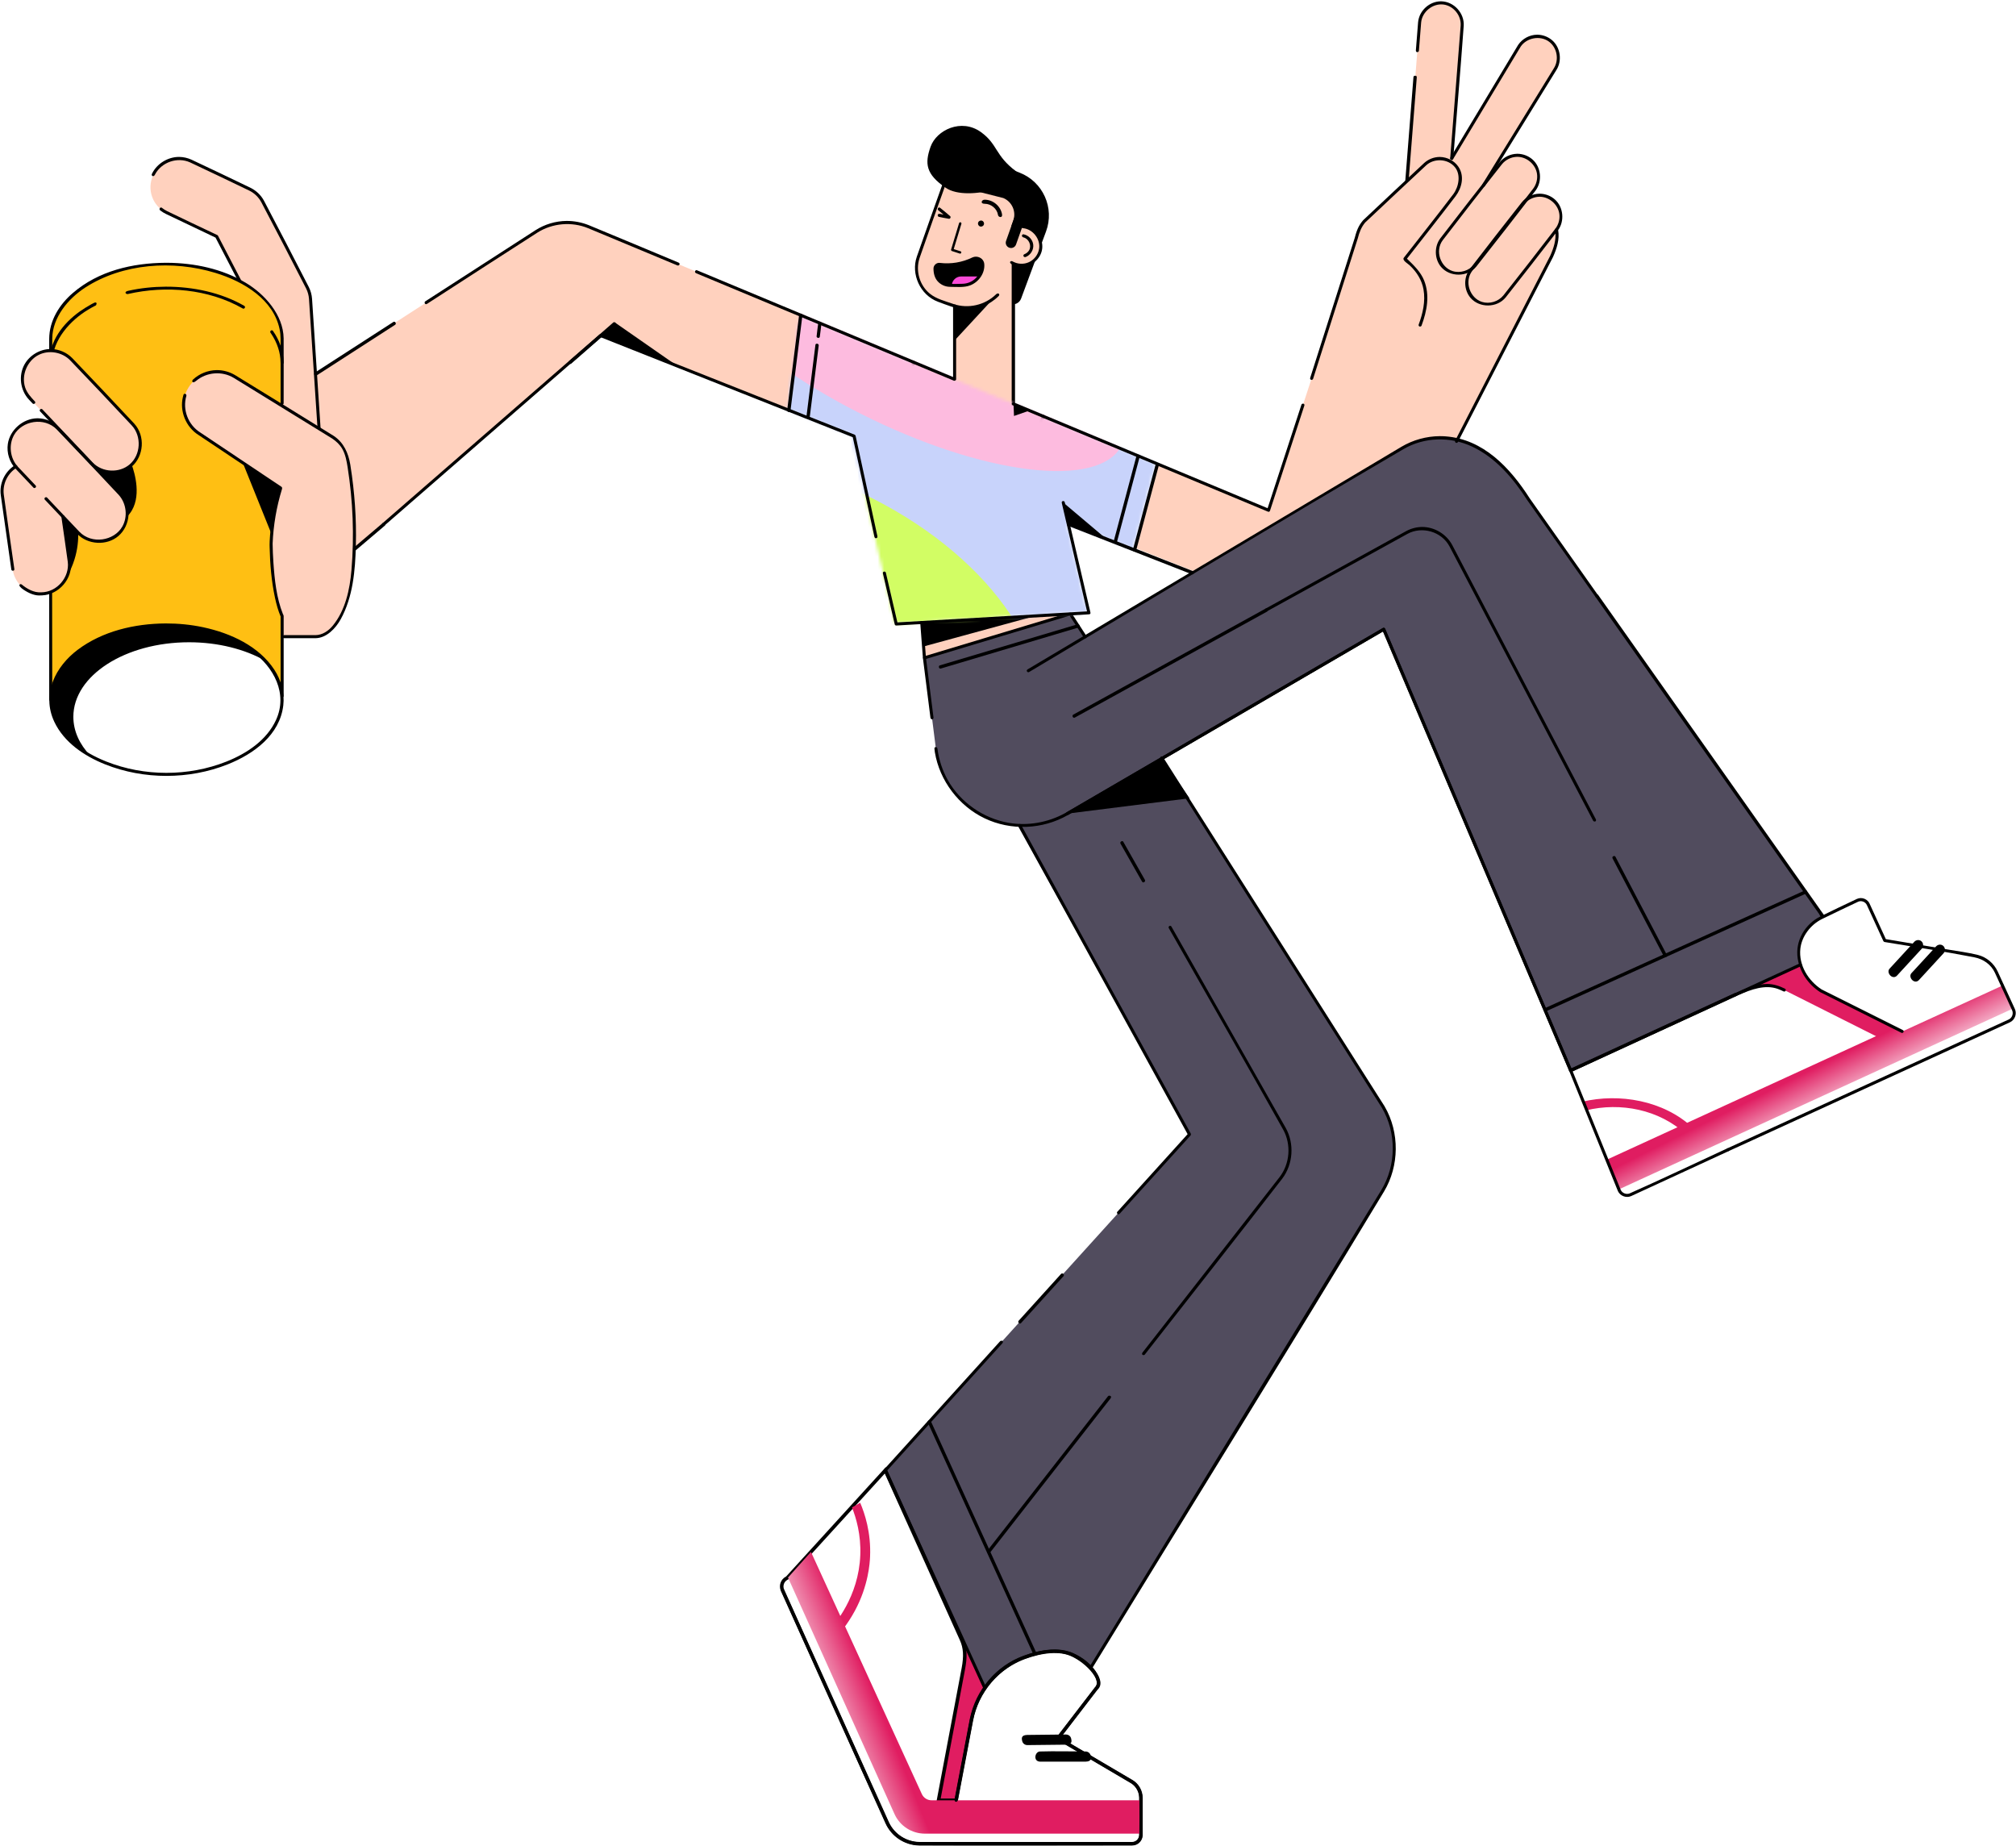 <svg width="603" height="552" viewBox="0 0 603 552" fill="none" xmlns="http://www.w3.org/2000/svg">
<path fill-rule="evenodd" clip-rule="evenodd" d="M95.871 179.953L94.333 190.418L71.94 190.418L71.94 175.987L95.871 179.953Z" fill="#FFD1BE"/>
<path fill-rule="evenodd" clip-rule="evenodd" d="M405.962 71.408L379.429 152.608L176.085 67.829C170.952 65.689 165.096 66.212 160.424 69.227L89.404 115.066L100.364 169.006L179.637 100.361L405.681 190.172C422.792 155.553 439.708 125.225 458.136 88.197C462.933 78.558 467.705 72.091 465.123 67.982C457.253 55.458 443.317 54.273 433.454 54.273L405.962 71.408Z" fill="#FFD1BE"/>
<path fill-rule="evenodd" clip-rule="evenodd" d="M320.563 184.265L313.741 148.224L272.315 141.658L276.506 196.745L320.563 184.265Z" fill="#FFD1BE"/>
<path fill-rule="evenodd" clip-rule="evenodd" d="M307.558 200.61L419.411 134.015C433.214 126.125 446.969 135.204 452.259 142.346L545.141 274.014L551.251 282.675L538.501 288.547L469.8 320.186L413.878 188.208L319.245 243.338C302.95 252.802 282.281 242.57 279.924 223.875L276.503 196.744L307.558 200.61Z" fill="#514C5E"/>
<path fill-rule="evenodd" clip-rule="evenodd" d="M264.802 439.745L355.776 339.271L276.504 196.744L320.131 183.6L413.698 331.035C418.304 338.831 418.227 348.533 413.5 356.255L306.526 530.998L264.802 439.745Z" fill="#514C5E"/>
<path fill-rule="evenodd" clip-rule="evenodd" d="M276.05 495.587C275.941 495.208 286.502 487.921 286.502 487.921L294.441 505.06L293.444 538.436H278.624L276.05 495.587Z" fill="#E01D61"/>
<path fill-rule="evenodd" clip-rule="evenodd" d="M338.156 532.646L316.461 519.871L327.924 504.952C330.466 502.721 325.548 497.148 320.718 494.894C316.899 493.112 311.411 493.821 306.233 495.742C298.059 498.775 292.159 505.992 290.531 514.557L285.992 538.436H280.723L288.081 499.415C288.785 495.824 288.847 493.12 287.588 490.331L264.803 439.745L235.465 471.932C234.054 472.568 233.426 474.228 234.062 475.639L265.354 545.127C267.083 548.962 270.898 551.427 275.105 551.427H277.752H280.928H293.935H338.642C340.084 551.427 341.254 550.258 341.254 548.815V547.582V540.61V539.367V537.718C341.254 535.581 340.057 533.622 338.156 532.646Z" fill="white"/>
<path fill-rule="evenodd" clip-rule="evenodd" d="M288.073 490.113L264.956 438.789L235.14 471.5L235.042 471.548C233.576 472.333 232.912 474.087 233.492 475.646L233.578 475.857L264.87 545.346C266.632 549.252 270.456 551.805 274.717 551.951L275.105 551.958H338.642C340.306 551.958 341.667 550.666 341.778 549.03L341.785 548.815V537.718C341.785 535.483 340.589 533.427 338.666 532.319L338.422 532.185L317.249 519.716L328.275 505.352C329.69 504.109 329.332 502.075 327.693 499.854L327.506 499.606C325.917 497.558 323.403 495.56 320.943 494.413C317.228 492.679 311.827 493.1 306.048 495.244C297.919 498.261 291.915 505.368 290.109 513.96L290.009 514.457L285.553 537.904H281.365L288.603 499.517C289.359 495.657 289.303 493.057 288.226 490.466L288.073 490.113ZM337.911 533.118C339.549 533.959 340.61 535.604 340.712 537.428L340.72 537.717V548.814C340.72 549.899 339.89 550.79 338.829 550.886L338.64 550.894H275.103C271.231 550.894 267.707 548.696 265.996 545.246L265.837 544.908L234.545 475.42C234.057 474.336 234.488 473.072 235.506 472.503L235.682 472.415L235.856 472.289L264.649 440.7L287.102 490.549C288.172 492.919 288.3 495.261 287.65 498.822L280.08 538.966H286.43L291.051 514.655C292.658 506.202 298.482 499.183 306.416 496.239C311.953 494.185 317.085 493.785 320.492 495.375C322.799 496.451 325.18 498.342 326.664 500.256C328.095 502.102 328.452 503.616 327.621 504.51L327.501 504.628L315.672 520.023L337.885 533.103L338.156 532.643L337.911 533.118Z" fill="black"/>
<path fill-rule="evenodd" clip-rule="evenodd" d="M243.322 467.89C243.055 468.01 242.882 468.14 243 468.532L275.558 540.831C275.814 541.243 276.648 541.028 276.466 540.422L243.908 468.123C243.793 467.938 243.62 467.829 243.322 467.89Z" fill="black"/>
<path fill-rule="evenodd" clip-rule="evenodd" d="M254.838 450.853C256.082 453.99 257.561 458.979 257.319 465.141C256.831 477.509 249.755 485.814 247.404 488.355L249.539 490.367C250.874 488.925 253.406 486 255.674 481.81C259.792 474.208 260.164 467.332 260.241 465.663C260.578 458.303 258.611 452.55 257.283 449.445C256.468 449.914 255.653 450.384 254.838 450.853Z" fill="#E01D61"/>
<path fill-rule="evenodd" clip-rule="evenodd" d="M275.728 536.572L242.563 464.144L235.698 471.826L267.548 542.545C269.158 546.115 272.711 548.41 276.627 548.41H281.127H291.698H341.254V538.435H278.625C277.378 538.435 276.246 537.707 275.728 536.572Z" fill="url(#paint0_linear_8345_86125)"/>
<path fill-rule="evenodd" clip-rule="evenodd" d="M311 523.839C309.499 523.973 308.984 526.815 311.09 526.877H324.734C326.697 526.819 326.379 525.609 326.201 524.956C326.026 524.317 325.416 523.856 324.734 523.836C320.156 523.836 315.576 523.703 311 523.839Z" fill="black"/>
<path fill-rule="evenodd" clip-rule="evenodd" d="M307.225 518.889C305.439 518.958 305.529 519.88 305.772 520.799C305.945 521.449 306.568 521.918 307.259 521.929L318.911 521.801C320.698 521.731 320.607 520.809 320.363 519.89C320.191 519.24 319.568 518.771 318.877 518.76C314.993 518.803 311.11 518.846 307.225 518.889Z" fill="black"/>
<path fill-rule="evenodd" clip-rule="evenodd" d="M233.935 475.198C233.662 475.321 233.559 475.524 233.645 475.824C244.09 499.018 254.415 522.266 264.979 545.406C266.752 549.197 270.697 551.821 275.001 551.88C296.215 551.979 317.429 551.88 338.644 551.88C340.241 551.86 341.645 550.519 341.708 548.892C341.754 545.166 341.709 541.44 341.709 537.714C341.689 535.451 340.372 533.291 338.377 532.245L317.137 519.737L328.275 505.24C329.949 503.347 328.346 500.133 326.14 497.913C323.794 495.552 320.682 493.941 317.523 493.535C313.212 492.984 308.742 494.113 304.834 495.81C297.297 499.083 291.657 506.323 290.082 514.468L285.543 538.348C285.527 538.706 285.622 538.731 285.727 538.806C285.974 538.98 286.325 538.851 286.44 538.518C287.963 530.506 289.461 522.489 291.009 514.481C292.703 506.012 298.871 498.733 307.231 495.867C311.674 494.344 316.627 493.428 320.855 495.461C322.926 496.457 324.939 497.706 326.336 499.518C327.583 501.135 328.808 503.26 327.571 504.66L316.099 519.59C315.955 519.846 315.989 520.069 316.229 520.261L337.933 533.043C338.105 533.133 338.105 533.132 338.267 533.228C339.775 534.159 340.748 535.83 340.796 537.624C340.828 541.372 340.842 545.121 340.796 548.868C340.754 549.972 339.807 550.925 338.697 550.967C317.47 551.244 296.238 551.067 275.009 550.967C271.117 550.914 267.413 548.541 265.768 544.936L234.477 475.449C234.366 475.274 234.201 475.161 233.935 475.198Z" fill="black"/>
<path fill-rule="evenodd" clip-rule="evenodd" d="M413.795 187.759L413.65 187.813L319.018 242.944C318.799 243.129 318.791 243.238 318.791 243.34C318.792 243.628 318.968 243.92 319.477 243.732L413.662 188.863L469.382 320.363C469.382 320.363 469.409 320.596 469.746 320.638C470.032 320.673 470.344 320.536 470.223 320.007L414.3 188.029C414.237 187.932 414.227 187.751 413.795 187.759Z" fill="black"/>
<path fill-rule="evenodd" clip-rule="evenodd" d="M544.749 273.031C544.403 273.047 544.156 273.475 544.345 273.763C544.524 274.022 544.672 274.348 544.909 274.453C545.262 274.61 545.769 274.141 545.518 273.76C545.296 273.436 545.114 273.021 544.749 273.031Z" fill="black"/>
<path fill-rule="evenodd" clip-rule="evenodd" d="M304.915 246.453C304.587 246.572 304.485 246.797 304.602 247.121L355.223 339.207L334.222 362.401C334.222 362.401 333.955 362.569 334.164 362.934C334.295 363.161 334.517 363.32 334.898 363.013L356.117 339.578C356.221 339.421 356.248 339.244 356.179 339.053L305.401 246.682C305.181 246.398 305.077 246.448 304.915 246.453Z" fill="black"/>
<path fill-rule="evenodd" clip-rule="evenodd" d="M317.688 380.861C317.493 380.878 317.458 380.92 317.375 381.001L304.659 395.045C304.353 395.426 304.924 396.179 305.398 395.714L318.114 381.67C318.359 381.365 318.119 380.87 317.688 380.861Z" fill="black"/>
<path fill-rule="evenodd" clip-rule="evenodd" d="M299.371 400.996C299.252 401.047 299.252 401.048 299.152 401.131L264.466 439.439C264.368 439.586 264.337 439.753 264.39 439.935L293.736 504.12L294.146 505.015C294.146 505.015 294.168 505.186 294.432 505.264C294.749 505.357 295.13 505.161 294.975 504.636L294.566 503.74L265.344 439.828L299.828 401.742C300.176 401.226 299.922 400.929 299.371 400.996Z" fill="black"/>
<path fill-rule="evenodd" clip-rule="evenodd" d="M347.233 226.294C347.146 226.377 347.036 226.455 347.028 226.757L347.093 226.923L413.31 331.272C417.708 338.753 417.717 348.458 413.112 356.018L325.89 498.493L325.836 498.838C326.005 499.206 326.208 499.182 326.208 499.182C326.612 499.166 326.668 498.97 326.668 498.97C355.78 451.416 385.199 404.05 414.003 356.309C418.512 348.761 418.71 338.737 414.147 330.896L414.088 330.797L347.863 226.434C347.863 226.434 347.741 226.097 347.233 226.294Z" fill="black"/>
<path fill-rule="evenodd" clip-rule="evenodd" d="M539.947 266.288L539.841 266.32L461.915 301.603C461.503 301.859 461.719 302.692 462.325 302.51L540.252 267.227C540.427 267.119 540.449 267.056 540.476 266.989C540.592 266.695 540.5 266.27 539.947 266.288Z" fill="black"/>
<path fill-rule="evenodd" clip-rule="evenodd" d="M482.696 256.031C482.38 256.118 482.165 256.348 482.32 256.718L497.696 286.083C497.965 286.503 498.804 286.157 498.579 285.621L483.202 256.256C483.107 256.107 483.042 255.989 482.696 256.031Z" fill="black"/>
<path fill-rule="evenodd" clip-rule="evenodd" d="M425.315 157.602C423.655 157.632 422.028 158.065 420.572 158.856L378.547 182.022C378.152 182.32 378.267 183.093 378.987 182.821L421.01 159.656C425.298 157.328 431.164 158.918 433.567 163.435L476.532 245.483C476.819 245.88 477.588 245.761 477.339 245.059L434.374 163.009C432.635 159.74 429.062 157.582 425.315 157.602Z" fill="black"/>
<path fill-rule="evenodd" clip-rule="evenodd" d="M378.633 181.987L378.545 182.023L320.984 213.754C320.568 214.049 320.898 214.859 321.465 214.626L379.026 182.896C379.394 182.633 379.219 181.89 378.633 181.987Z" fill="black"/>
<path fill-rule="evenodd" clip-rule="evenodd" d="M573.929 306.308L545.63 285.486L516.406 298.869L528.663 327.036L573.929 306.308Z" fill="#E01D61"/>
<path fill-rule="evenodd" clip-rule="evenodd" d="M602.262 301.994L598.98 294.829L565.503 310.16C565.503 310.16 564.063 310.917 562.923 310.808L533.682 296.106C529.904 294.214 526.874 293.948 519.125 297.496L469.772 320.097L484.362 356.083C484.939 357.342 486.428 357.896 487.687 357.319L601.025 305.319C602.285 304.742 602.838 303.253 602.262 301.994Z" fill="white"/>
<path fill-rule="evenodd" clip-rule="evenodd" d="M474.468 332.078C484.641 329.606 496.289 331.787 504.32 339.27L506.241 337.208C497.552 329.111 484.332 326.882 473.289 329.503L474.468 332.078Z" fill="#E01D61"/>
<path fill-rule="evenodd" clip-rule="evenodd" d="M602.099 301.64L484.361 355.655L480.542 346.866L598.11 292.93L602.099 301.64Z" fill="url(#paint1_linear_8345_86125)"/>
<path fill-rule="evenodd" clip-rule="evenodd" d="M598.904 294.379C598.45 294.519 598.491 294.777 598.566 295.018C599.667 297.422 600.798 299.813 601.868 302.232C602.276 303.221 601.81 304.442 600.832 304.905L516.668 343.447C516.481 343.565 516.457 343.633 516.431 343.703C516.308 344.034 516.64 344.402 517.048 344.277L601.218 305.732C602.63 305.063 603.332 303.284 602.678 301.806L599.395 294.639C599.293 294.476 599.136 294.37 598.904 294.379Z" fill="black"/>
<path fill-rule="evenodd" clip-rule="evenodd" d="M469.685 319.647C469.286 319.765 469.24 319.901 469.349 320.267L483.943 356.265C484.615 357.683 486.393 358.389 487.874 357.733L517.048 344.276C517.488 344.018 517.218 343.256 516.666 343.447C506.926 347.94 497.254 352.58 487.448 356.924C486.458 357.332 485.238 356.867 484.779 355.898L470.194 319.924C470.095 319.735 469.937 319.625 469.685 319.647Z" fill="black"/>
<path fill-rule="evenodd" clip-rule="evenodd" d="M528.493 294.281C525.189 294.322 522.003 295.679 518.934 297.079C518.934 297.079 518.778 297.166 518.716 297.288C518.544 297.626 518.867 298.082 519.312 297.909C519.548 297.802 519.784 297.695 520.021 297.589C523.792 295.922 527.962 294.389 531.788 295.774C532.367 295.983 532.926 296.239 533.477 296.512C533.477 296.512 533.644 296.578 533.776 296.55C534.147 296.469 534.298 295.93 533.882 295.695C532.197 294.86 530.387 294.277 528.493 294.281Z" fill="black"/>
<path fill-rule="evenodd" clip-rule="evenodd" d="M545.284 273.947L555.584 269.231C556.793 268.677 558.222 269.208 558.776 270.417L563.754 281.287C563.754 281.287 588.08 285.301 591.252 285.994C593.84 286.558 596.002 288.32 597.104 290.728L598.955 294.77L568.976 308.499L544.836 296.249C535.696 291.611 535.854 278.562 544.968 274.097C545.072 274.046 545.178 273.996 545.284 273.947Z" fill="white"/>
<path fill-rule="evenodd" clip-rule="evenodd" d="M573.645 281.159C573.249 281.189 572.885 281.359 572.606 281.648L565.161 289.739C564.117 290.927 566.06 293.189 567.399 291.798L574.844 283.707C575.651 282.788 575.149 281.113 573.645 281.159Z" fill="black"/>
<path fill-rule="evenodd" clip-rule="evenodd" d="M580.166 282.526C579.771 282.556 579.406 282.726 579.128 283.015L571.705 291.082C570.661 292.27 572.604 294.532 573.943 293.141L581.365 285.074C582.18 284.148 581.638 282.482 580.166 282.526Z" fill="black"/>
<path fill-rule="evenodd" clip-rule="evenodd" d="M556.55 268.595C556.165 268.607 555.786 268.692 555.432 268.845C551.786 270.536 548.178 272.305 544.561 274.056C539.943 276.336 536.841 281.337 537.725 286.787C538.376 290.8 540.878 294.407 544.332 296.667L544.465 296.75L568.77 308.908C569.243 309.081 569.671 308.411 569.179 308.091L544.896 295.945C540.853 293.334 537.974 288.687 538.496 283.764C538.878 280.158 541.449 276.609 544.961 274.875C548.569 273.129 552.169 271.364 555.805 269.678C556.75 269.268 557.932 269.708 558.378 270.649L563.337 281.478C563.413 281.608 563.527 281.698 563.677 281.738C572.662 283.223 581.635 284.575 590.582 286.323C593.22 286.838 595.539 288.457 596.688 290.92L598.539 294.961C598.798 295.392 599.551 295.139 599.368 294.581L597.516 290.537C596.39 288.123 594.202 286.256 591.602 285.607C588.608 284.86 585.487 284.477 582.404 283.951C576.561 282.952 570.718 281.979 564.877 281.012L564.066 280.877L559.205 270.263C559.007 269.845 558.921 269.752 558.728 269.538C558.183 268.935 557.379 268.59 556.55 268.595Z" fill="black"/>
<path fill-rule="evenodd" clip-rule="evenodd" d="M518.986 296.977L518.901 297.006L469.578 319.697C469.143 319.956 469.405 320.8 469.994 320.602L519.318 297.911C519.711 297.676 519.583 296.911 518.986 296.977Z" fill="black"/>
<path fill-rule="evenodd" clip-rule="evenodd" d="M277.834 424.815C277.567 424.936 277.394 425.067 277.513 425.458L309.136 494.902C309.394 495.314 310.227 495.095 310.042 494.49L278.42 425.045C278.304 424.86 278.132 424.753 277.834 424.815Z" fill="black"/>
<path fill-rule="evenodd" clip-rule="evenodd" d="M331.733 417.418C331.61 417.44 331.505 417.494 331.419 417.582L295.297 463.812C295.03 464.242 295.649 464.872 296.082 464.426L332.204 418.196C332.481 417.751 332.285 417.428 331.733 417.418Z" fill="black"/>
<path fill-rule="evenodd" clip-rule="evenodd" d="M349.893 276.902C349.567 277.025 349.467 277.252 349.589 277.574C360.999 297.673 372.508 317.716 383.82 337.871C386.249 342.294 385.851 348.016 382.706 352.082L341.707 404.552C341.358 405.182 341.92 405.35 342.193 405.272C342.317 405.236 342.335 405.2 342.426 405.114C356.12 387.589 369.899 370.131 383.506 352.538C386.765 348.244 387.243 342.104 384.554 337.314L350.382 277.124C350.315 277.041 350.297 276.884 349.893 276.902Z" fill="black"/>
<path fill-rule="evenodd" clip-rule="evenodd" d="M335.528 251.585C335.19 251.653 334.992 252.002 335.137 252.291L341.596 263.668C341.819 264.017 342.036 263.92 342.21 263.841C342.462 263.726 342.583 263.419 342.462 263.176L336.003 251.8C335.861 251.578 335.858 251.55 335.528 251.585Z" fill="black"/>
<path fill-rule="evenodd" clip-rule="evenodd" d="M355.78 238.746L319.249 243.339L347.481 226.679L355.78 238.746Z" fill="black"/>
<path fill-rule="evenodd" clip-rule="evenodd" d="M430.63 130.446C426.628 130.474 422.644 131.574 419.182 133.622L307.328 200.218C307.028 200.488 307.11 200.675 307.11 200.675L307.288 200.975L307.627 201.061L307.795 201.001C345.138 178.768 382.319 156.26 419.825 134.303C425.977 130.744 433.698 130.437 440.387 133.6C447.428 136.931 452.667 143.121 456.79 149.554L477.259 178.571C477.552 178.85 477.732 178.753 477.732 178.753L478.017 178.552L478.077 178.207L478.005 178.045L457.547 149.045C451.6 139.766 443.615 131.374 432.427 130.511C431.829 130.465 431.229 130.445 430.63 130.446Z" fill="black"/>
<path fill-rule="evenodd" clip-rule="evenodd" d="M477.592 177.826C477.065 178.019 477.125 178.31 477.254 178.571L544.767 274.276C545.017 274.534 545.108 274.478 545.244 274.448C545.563 274.377 545.738 274.018 545.581 273.702L478.068 177.997C478.002 177.928 477.988 177.793 477.592 177.826Z" fill="black"/>
<path fill-rule="evenodd" clip-rule="evenodd" d="M413.65 187.814L319.019 242.944C318.831 243.052 318.831 243.052 318.642 243.158C313.508 246.004 307.442 247.084 301.697 246.089C294.175 244.787 287.299 240.017 283.53 233.376C281.866 230.442 280.818 227.187 280.379 223.816L280.205 223.514L279.868 223.422C279.868 223.422 279.666 223.393 279.486 223.756C279.486 223.756 279.545 224.495 279.635 225.035C281.042 233.465 286.768 241.054 294.517 244.749C302.323 248.472 311.805 248.147 319.476 243.733L413.662 188.863L469.383 320.364L469.638 320.611L469.994 320.6L538.695 288.962C539.022 288.724 538.959 288.53 538.959 288.53L538.813 288.212C538.469 288.001 538.313 288.133 538.313 288.133L470.04 319.575L414.3 188.03L414.024 187.775C414.024 187.775 413.853 187.748 413.65 187.814Z" fill="black"/>
<path fill-rule="evenodd" clip-rule="evenodd" d="M273.249 108.335L312.084 124.509L325.71 183.275L268.068 186.62L255.372 131.958L256.852 108.974C258.575 107.953 260.523 107.338 262.549 107.221L273.249 108.335Z" fill="white"/>
<path fill-rule="evenodd" clip-rule="evenodd" d="M235.982 122.825L268.986 135.984L273.247 108.335L239.555 94.288L235.982 122.825Z" fill="white"/>
<path fill-rule="evenodd" clip-rule="evenodd" d="M339.295 164.535L309.216 152.762L312.082 124.509L346.176 138.741L339.295 164.535Z" fill="white"/>
<path fill-rule="evenodd" clip-rule="evenodd" d="M273.245 108.337L284.477 113.015L300.928 119.993L312.081 124.511C312.03 124.697 311.972 124.88 311.899 125.059C309.841 130.14 299.388 130.91 288.719 126.377C270.286 118.543 273.153 108.505 273.245 108.337Z" fill="#FFD1BE"/>
<path fill-rule="evenodd" clip-rule="evenodd" d="M273.201 107.882C272.973 107.923 272.972 107.961 272.919 108.015C272.581 108.355 272.624 108.968 272.589 109.531C272.563 109.959 272.568 110.388 272.602 110.815C272.955 115.401 276.277 119.381 280.302 122.283C284.96 125.641 290.361 127.98 295.985 129.148C299.978 129.978 304.21 130.321 308.066 128.902C309.991 128.193 311.835 126.883 312.476 124.78C312.476 124.78 312.598 124.463 312.454 124.253C312.198 123.88 311.751 124.113 311.52 124.768C311.43 125.007 311.321 125.238 311.192 125.458C309.726 127.955 306.503 128.627 303.89 128.839C297.03 129.397 290.117 126.996 284.127 123.631C279.558 121.065 275.234 117.512 273.869 112.713C273.479 111.343 273.222 109.83 273.665 108.506C273.665 108.506 273.765 107.88 273.201 107.882Z" fill="black"/>
<path fill-rule="evenodd" clip-rule="evenodd" d="M320.083 183.146L320.001 183.163L276.373 196.307C275.901 196.501 276.063 197.293 276.636 197.18L319.935 184.136L324.199 190.722C324.199 190.722 324.418 190.967 324.665 190.922C324.961 190.868 325.119 190.523 324.965 190.225L320.515 183.352C320.411 183.221 320.268 183.143 320.083 183.146Z" fill="black"/>
<path fill-rule="evenodd" clip-rule="evenodd" d="M276.222 193.356L309.733 184.206L275.703 186.18L276.222 193.356Z" fill="black"/>
<path fill-rule="evenodd" clip-rule="evenodd" d="M282.133 82.915L301.954 90.844C303.333 91.397 304.898 90.703 305.415 89.31L312.874 69.234C315.489 62.197 311.97 54.364 304.973 51.644L294.629 47.624L282.133 82.915Z" fill="black"/>
<path fill-rule="evenodd" clip-rule="evenodd" d="M303.145 75.335L285.528 75.414L285.528 123.156L303.146 123.077L303.145 75.335Z" fill="#FFD1BE"/>
<path fill-rule="evenodd" clip-rule="evenodd" d="M285.529 101.826L296.44 90.036L285.529 91.562V101.826Z" fill="black"/>
<path fill-rule="evenodd" clip-rule="evenodd" d="M280.839 89.865L284.953 91.322C291.623 93.684 298.946 90.192 301.307 83.521L308.292 63.794C309.509 60.359 307.71 56.588 304.274 55.372L290.957 50.656C287.522 49.44 283.751 51.239 282.534 54.674L274.66 76.913C272.79 82.196 275.556 87.995 280.839 89.865Z" fill="#FFD1BE"/>
<path fill-rule="evenodd" clip-rule="evenodd" d="M288.68 49.82C285.844 49.868 283.152 51.726 282.135 54.436C279.454 61.862 276.864 69.32 274.229 76.762C272.425 81.96 275.191 88.233 280.557 90.249C283.239 91.217 285.834 92.372 288.616 92.502C292.317 92.675 296.05 91.196 298.669 88.573C298.669 88.573 298.873 88.39 298.88 88.188C298.895 87.773 298.418 87.542 297.866 88.085C294.588 91.254 289.61 92.418 285.215 90.93C282.703 90.054 280.11 89.435 278.138 87.844C275.079 85.376 273.777 81.006 275.048 77.183C277.65 69.69 280.297 62.212 282.99 54.751C284.105 51.785 287.584 50.013 290.729 51.06C295.228 52.621 299.718 54.211 304.197 55.828C307.183 56.95 308.959 60.481 307.86 63.644C307.86 63.644 307.816 64.079 308.103 64.209C308.913 64.577 309.311 62.334 309.054 60.576C308.69 58.085 306.915 55.875 304.512 54.972C300.026 53.352 295.529 51.76 291.023 50.196C290.268 49.945 289.476 49.816 288.68 49.82Z" fill="black"/>
<path fill-rule="evenodd" clip-rule="evenodd" d="M278.338 43.898C276.565 48.905 276.896 52.104 282.886 56.173C289.702 60.804 308.149 54.403 303.894 51.224C297.579 46.507 298.485 43.182 293.43 39.526C287.564 35.281 280.111 38.891 278.338 43.898Z" fill="black"/>
<path fill-rule="evenodd" clip-rule="evenodd" d="M310.999 71.647C309.942 68.63 306.638 67.04 303.62 68.098C301.737 68.759 300.41 70.294 299.936 72.089C299.65 73.169 299.674 74.343 300.071 75.477C301.129 78.495 304.433 80.084 307.45 79.026C310.468 77.968 312.057 74.665 310.999 71.647Z" fill="#FFD1BE"/>
<path fill-rule="evenodd" clip-rule="evenodd" d="M305.73 67.327C305.215 67.429 305.129 68.174 306.029 68.252C308.948 68.537 311.29 71.537 310.796 74.457C310.51 76.149 309.35 77.668 307.798 78.394C306.22 79.133 304.294 79.029 302.788 78.134C302.788 78.134 302.411 78.004 302.216 78.221C301.681 78.816 303.519 79.68 305.093 79.792C308.046 80.002 310.999 77.823 311.638 74.904C312.407 71.4 309.665 67.516 305.82 67.323C305.775 67.323 305.775 67.323 305.73 67.327Z" fill="black"/>
<path fill-rule="evenodd" clip-rule="evenodd" d="M306.037 70.079C305.562 70.142 305.489 70.854 306.168 71.017C307.733 71.42 308.636 73.42 307.81 74.862C307.495 75.413 306.965 75.808 306.372 76.045C306.372 76.045 306.237 76.116 306.175 76.21C305.952 76.547 306.285 77.057 306.834 76.845C308.265 76.271 309.219 74.711 309.049 73.174C308.884 71.677 307.678 70.37 306.167 70.084C306.167 70.084 306.121 70.073 306.037 70.079Z" fill="black"/>
<path fill-rule="evenodd" clip-rule="evenodd" d="M284.15 85.33H287.827C291.214 85.33 293.959 82.585 293.959 79.199C293.959 78.881 293.889 78.581 293.763 78.314C293.284 77.291 292.019 76.922 291.01 77.43C290.009 77.935 288.748 78.448 287.249 78.799C284.819 79.368 282.663 79.302 281.059 79.085C280.326 78.986 279.673 79.55 279.673 80.289V80.854C279.673 83.326 281.677 85.33 284.15 85.33Z" fill="black"/>
<path d="M287.468 82.687H292.86C291.753 84.284 289.909 85.33 287.819 85.33H284.691C284.765 83.858 285.978 82.687 287.468 82.687Z" fill="#FA4BD8"/>
<path fill-rule="evenodd" clip-rule="evenodd" d="M280.795 78.619C279.958 78.677 279.251 79.397 279.216 80.241C279.198 81.662 279.533 83.058 280.418 84.081C281.328 85.13 282.685 85.758 284.084 85.784C286.185 85.798 288.341 86.051 290.166 85.357C292.703 84.393 294.635 81.766 294.404 78.983C294.385 78.751 294.335 78.523 294.253 78.306C293.78 77.041 292.162 76.397 290.86 76.993C287.836 78.471 284.464 79.037 281.072 78.626C280.924 78.612 280.919 78.613 280.795 78.619ZM291.988 77.659C293.915 77.715 293.753 81.295 291.837 83.211C290.802 84.246 289.363 84.845 287.897 84.873C285.561 84.888 283.072 85.241 281.515 83.893C280.506 83.019 280.068 81.664 280.127 80.245C280.178 79.501 281.292 79.595 282.153 79.655C285.288 79.873 288.444 79.103 291.286 77.802C291.508 77.706 291.744 77.658 291.988 77.659Z" fill="black"/>
<path fill-rule="evenodd" clip-rule="evenodd" d="M301.883 74.085C302.707 74.377 303.613 73.945 303.905 73.121L307.521 62.907C307.813 62.082 307.381 61.177 306.557 60.885C305.732 60.593 304.827 61.025 304.535 61.849L300.918 72.063C300.626 72.888 301.058 73.793 301.883 74.085Z" fill="black"/>
<path fill-rule="evenodd" clip-rule="evenodd" d="M292.57 66.57C292.408 67.044 292.661 67.559 293.135 67.721C293.609 67.883 294.124 67.63 294.286 67.156C294.448 66.682 294.194 66.167 293.72 66.005C293.246 65.844 292.731 66.097 292.57 66.57Z" fill="black"/>
<path fill-rule="evenodd" clip-rule="evenodd" d="M308.822 67.369L308.053 68.348L306.189 67.807L302.493 67.624L303.074 65.986C304.026 63.3 302.721 60.338 300.097 59.228L291.307 57.007L298.942 52.103L306.819 54.926C306.819 54.926 309.915 59.298 309.96 59.616C310.006 59.935 309.96 64.867 309.96 64.867L308.822 67.369Z" fill="black"/>
<path fill-rule="evenodd" clip-rule="evenodd" d="M280.884 62.062C280.518 62.096 280.33 62.612 280.624 62.868L282.229 64.197C281.583 64.073 280.876 63.779 280.58 64.099C280.365 64.332 280.484 64.765 280.806 64.852C281.808 65.071 282.815 65.265 283.826 65.433C284.219 65.477 284.498 64.935 284.197 64.644C283.216 63.788 282.211 62.956 281.188 62.151C281.097 62.087 281.051 62.054 280.884 62.062Z" fill="black"/>
<path fill-rule="evenodd" clip-rule="evenodd" d="M294.454 59.73C293.593 59.756 293.091 60.966 294.544 60.946C296.443 60.952 298.232 62.395 298.52 64.325C298.62 64.995 299.886 65.29 299.723 64.146C299.342 61.679 297.031 59.695 294.454 59.73Z" fill="black"/>
<path fill-rule="evenodd" clip-rule="evenodd" d="M303.005 78.529C302.644 78.63 302.626 78.771 302.604 78.977V124.039C302.658 124.542 303.534 124.657 303.601 124.039V78.977C303.556 78.563 303.449 78.49 303.005 78.529Z" fill="black"/>
<path fill-rule="evenodd" clip-rule="evenodd" d="M445.045 91.023C446.946 91.023 448.827 90.178 450.086 88.563L465.566 68.697C467.735 65.915 467.236 61.903 464.455 59.734C461.674 57.568 457.66 58.064 455.492 60.846L440.012 80.711C437.843 83.494 438.341 87.506 441.123 89.674C442.289 90.583 443.672 91.023 445.045 91.023Z" fill="#FFD1BE"/>
<path fill-rule="evenodd" clip-rule="evenodd" d="M436.26 81.803C438.162 81.803 440.043 80.957 441.302 79.342L458.899 56.76C461.066 53.978 460.569 49.965 457.787 47.797C455.004 45.629 450.993 46.127 448.824 48.909L431.227 71.491C429.059 74.273 429.557 78.286 432.339 80.454C433.506 81.363 434.888 81.803 436.26 81.803Z" fill="#FFD1BE"/>
<path fill-rule="evenodd" clip-rule="evenodd" d="M430.04 66.487C432.459 66.911 436.337 66.876 437.786 64.7L465.1 20.762C467.056 17.827 466.263 13.862 463.327 11.907C460.393 9.95 456.428 10.744 454.472 13.679L427.203 58.386C425.247 61.321 424.671 63.554 427.606 65.51C428.365 66.017 429.194 66.338 430.04 66.487Z" fill="#FFD1BE"/>
<path fill-rule="evenodd" clip-rule="evenodd" d="M425.829 64.603C426.03 64.639 426.234 64.665 426.442 64.681C429.958 64.958 433.034 62.333 433.312 58.817L437.345 7.738C437.623 4.222 434.993 1.143 431.481 0.868C427.965 0.591 424.889 3.217 424.612 6.733L420.578 57.811C420.317 61.12 422.626 64.038 425.829 64.603Z" fill="#FFD1BE"/>
<path fill-rule="evenodd" clip-rule="evenodd" d="M460.425 57.931C458.408 57.975 456.47 58.915 455.187 60.497C449.949 67.131 444.753 73.8 439.599 80.501C437.74 82.983 437.811 86.7 439.842 89.077C442.43 92.106 447.718 92.191 450.383 88.924C455.631 82.29 460.823 75.612 465.981 68.908C468.028 66.176 467.664 61.953 465.073 59.656C463.851 58.572 462.244 57.953 460.589 57.93C460.507 57.929 460.507 57.929 460.425 57.931ZM460.582 58.842C463.451 58.881 466.066 61.222 466.416 64.041C466.604 65.558 466.176 67.127 465.255 68.355C460.103 75.053 454.916 81.725 449.673 88.352C448.161 90.204 445.524 91.004 443.27 90.295C439.705 89.173 437.888 84.308 440.326 81.052C445.476 74.357 450.667 67.695 455.901 61.066C457.001 59.709 458.688 58.881 460.44 58.842C460.511 58.841 460.511 58.841 460.582 58.842Z" fill="black"/>
<path fill-rule="evenodd" clip-rule="evenodd" d="M453.752 45.993C451.737 46.038 449.798 46.977 448.516 48.559C442.565 56.094 436.665 63.67 430.811 71.281C428.953 73.762 429.023 77.48 431.055 79.857C433.642 82.886 438.931 82.971 441.595 79.703C447.557 72.17 453.454 64.587 459.31 56.971C461.356 54.239 460.993 50.016 458.402 47.718C457.18 46.635 455.572 46.015 453.917 45.992C453.835 45.992 453.835 45.992 453.752 45.993ZM453.911 46.904C456.731 46.943 459.316 49.2 459.726 51.963C459.956 53.519 459.537 55.147 458.584 56.419C452.734 64.028 446.841 71.605 440.885 79.131C439.375 80.984 436.737 81.784 434.483 81.075C430.918 79.953 429.1 75.087 431.539 71.832C437.388 64.227 443.283 56.658 449.23 49.129C450.33 47.771 452.017 46.943 453.768 46.904C453.84 46.904 453.84 46.904 453.911 46.904Z" fill="black"/>
<path fill-rule="evenodd" clip-rule="evenodd" d="M459.748 10.377C457.506 10.405 455.35 11.563 454.087 13.434L433.821 47.164C433.607 47.615 434.247 48.112 434.603 47.634L454.857 13.924C456.641 11.282 460.694 10.51 463.324 12.462C465.727 14.246 466.43 17.908 464.714 20.517L443.327 55.219C443.105 55.674 443.727 56.192 444.103 55.699L465.484 21.007C467.29 18.259 466.787 14.234 464.274 12.056C463.075 11.017 461.517 10.416 459.913 10.378C459.83 10.377 459.831 10.377 459.748 10.377Z" fill="black"/>
<path fill-rule="evenodd" clip-rule="evenodd" d="M423.184 22.662C422.844 22.74 422.823 22.79 422.774 23.073L420.04 57.769C420.046 58.268 420.93 58.451 421.033 57.847L423.767 23.151C423.763 22.743 423.631 22.629 423.184 22.662Z" fill="black"/>
<path fill-rule="evenodd" clip-rule="evenodd" d="M430.907 0.393C427.555 0.447 424.506 3.148 424.168 6.609L424.16 6.696L423.494 15.117C423.494 15.117 423.496 15.324 423.603 15.449C423.833 15.719 424.33 15.602 424.404 15.189C424.628 12.356 424.834 9.522 425.076 6.692C425.387 3.517 428.551 0.941 431.752 1.355C434.714 1.738 437.119 4.584 436.892 7.703L433.761 47.363C433.771 47.869 434.561 48.046 434.671 47.435C435.716 34.185 436.845 20.942 437.808 7.686C438.029 3.991 434.957 0.478 431.081 0.393C430.994 0.393 430.994 0.393 430.907 0.393Z" fill="black"/>
<path fill-rule="evenodd" clip-rule="evenodd" d="M87.349 143.531C87.538 143.531 87.727 143.525 87.919 143.512C92.611 143.202 96.164 139.147 95.853 134.454L92.882 89.475C92.804 88.3 92.483 87.155 91.941 86.11L78.603 60.433C77.75 58.789 76.383 57.469 74.711 56.672L57.185 48.317C52.941 46.292 47.859 48.093 45.834 52.339C43.811 56.583 45.612 61.666 49.857 63.689L64.806 70.816L76.006 92.377L78.861 135.577C79.158 140.078 82.902 143.531 87.349 143.531Z" fill="#FFD1BE"/>
<path fill-rule="evenodd" clip-rule="evenodd" d="M53.378 46.931C50.13 47.004 46.997 48.932 45.522 51.835C45.431 52.014 45.336 52.203 45.4 52.388C45.53 52.762 46.048 52.822 46.335 52.248C46.382 52.156 46.382 52.156 46.431 52.065C48.375 48.52 53.041 46.836 56.891 48.584C62.806 51.361 68.701 54.179 74.586 57.02C76.099 57.77 77.357 58.986 78.156 60.471C82.671 69.064 87.166 77.668 91.58 86.313C92.058 87.278 92.345 88.332 92.423 89.406L94.983 128.24C95.026 128.457 95.081 128.503 95.137 128.553C95.402 128.786 95.865 128.606 95.893 128.18L93.333 89.343C93.246 88.148 92.928 86.98 92.396 85.904C87.978 77.252 83.48 68.642 78.962 60.043C78.071 58.386 76.668 57.034 74.986 56.2C69.096 53.357 63.194 50.535 57.273 47.756C56.12 47.232 54.867 46.948 53.596 46.929C53.487 46.929 53.487 46.929 53.378 46.931Z" fill="black"/>
<path fill-rule="evenodd" clip-rule="evenodd" d="M48.105 62.067C47.741 62.137 47.577 62.6 47.872 62.877C47.973 62.957 47.972 62.957 48.074 63.035C48.569 63.407 49.098 63.732 49.656 63.999L64.467 71.061L75.597 92.487C75.597 92.487 75.768 92.734 76.005 92.733C76.315 92.73 76.537 92.376 76.407 92.066L65.207 70.505C65.105 70.336 65.127 70.376 64.998 70.304C59.979 67.91 54.933 65.57 49.94 63.124C49.407 62.858 48.906 62.535 48.441 62.164C48.441 62.164 48.4 62.057 48.105 62.067Z" fill="black"/>
<path fill-rule="evenodd" clip-rule="evenodd" d="M412.071 99.665C415.598 99.665 418.458 96.806 418.458 93.279L420.232 77.393L434.983 58.445C437.557 56.033 437.688 51.991 435.275 49.418C432.863 46.844 428.822 46.714 426.249 49.126L407.704 66.509C406.416 67.716 405.916 70.683 405.916 72.448L405.685 93.279C405.685 96.806 408.544 99.665 412.071 99.665Z" fill="#FFD1BE"/>
<path fill-rule="evenodd" clip-rule="evenodd" d="M84.382 192.423V211.212L15.172 209.208V101.342C15.172 89.031 30.666 79.05 49.777 79.05C68.889 79.05 84.382 89.031 84.382 101.342" fill="#FFBF13"/>
<path fill-rule="evenodd" clip-rule="evenodd" d="M81.219 98.787C80.904 98.839 80.731 99.184 80.878 99.467C80.952 99.584 80.892 99.484 81.17 99.893C82.87 102.444 83.913 105.433 83.928 108.494C83.928 108.494 84.028 108.934 84.367 108.948C84.612 108.957 84.831 108.752 84.841 108.49C84.84 108.331 84.84 108.331 84.838 108.173C84.751 104.878 83.552 101.689 81.646 98.977C81.646 98.977 81.587 98.76 81.219 98.787Z" fill="black"/>
<path fill-rule="evenodd" clip-rule="evenodd" d="M49.582 85.743C45.798 85.763 42.025 86.155 38.343 86.977C36.945 87.288 37.682 88.019 38.202 87.944C49.798 85.29 62.335 86.501 72.335 92.109L72.689 92.304C73.141 92.43 73.544 91.805 73.074 91.48C66.081 87.47 57.74 85.728 49.582 85.743Z" fill="black"/>
<mask id="mask0_8345_86125" style="mask-type:alpha" maskUnits="userSpaceOnUse" x="235" y="94" width="111" height="93">
<path fill-rule="evenodd" clip-rule="evenodd" d="M272.851 108.186L311.687 124.36L325.312 183.126L267.67 186.472L254.975 131.81L256.455 108.826C258.177 107.804 260.126 107.19 262.151 107.072L272.851 108.186Z" fill="white"/>
<path fill-rule="evenodd" clip-rule="evenodd" d="M235.584 122.676L268.588 135.836L272.85 108.186L239.158 94.139L235.584 122.676Z" fill="white"/>
<path fill-rule="evenodd" clip-rule="evenodd" d="M338.898 164.386L308.819 152.613L311.684 124.36L345.779 138.592L338.898 164.386Z" fill="white"/>
</mask>
<g mask="url(#mask0_8345_86125)">
<g clip-path="url(#clip0_8345_86125)">
<rect width="141.865" height="111.025" transform="matrix(-1 0 0 1 362.882 86.31)" fill="#C8D3FB"/>
<g filter="url(#filter0_f_8345_86125)">
<ellipse cx="73.928" cy="42.122" rx="73.928" ry="42.122" transform="matrix(-0.893 -0.451 -0.451 0.893 327.017 182.422)" fill="#D2FD64"/>
</g>
<g filter="url(#filter1_f_8345_86125)">
<ellipse cx="73.928" cy="26.684" rx="73.928" ry="26.684" transform="matrix(-0.893 -0.451 -0.451 0.893 347.511 109.412)" fill="#FDBBDF"/>
</g>
<g filter="url(#filter2_f_8345_86125)">
<ellipse cx="73.928" cy="26.684" rx="73.928" ry="26.684" transform="matrix(-0.893 -0.451 -0.451 0.893 411.557 111.972)" fill="#FF7F6A"/>
</g>
</g>
</g>
<path fill-rule="evenodd" clip-rule="evenodd" d="M28.452 90.458C28.146 90.51 26.666 91.346 25.532 92.05C24.954 92.409 24.386 92.785 23.832 93.18C18.877 96.713 14.775 102.013 14.72 108.405C14.72 108.405 14.99 109.263 15.477 108.834C15.667 108.666 15.631 108.347 15.638 108.087C15.844 101.581 20.966 95.869 26.357 92.614C27.124 92.151 27.909 91.723 28.707 91.318C28.707 91.318 29.25 90.421 28.452 90.458Z" fill="black"/>
<path fill-rule="evenodd" clip-rule="evenodd" d="M15.17 209.206C15.17 196.895 30.664 186.915 49.775 186.915C68.887 186.915 84.38 196.895 84.38 209.206C84.38 221.518 68.887 231.498 49.775 231.498C30.664 231.498 15.17 221.518 15.17 209.206Z" fill="white"/>
<path fill-rule="evenodd" clip-rule="evenodd" d="M49.775 186.915C62.296 186.915 73.262 191.199 79.338 197.615C73.249 194.177 65.277 192.089 56.545 192.089C37.433 192.089 21.94 202.07 21.94 214.381C21.94 218.627 23.784 222.595 26.982 225.973C19.745 221.887 15.17 215.893 15.17 209.206C15.17 196.896 30.663 186.915 49.775 186.915Z" fill="black"/>
<path fill-rule="evenodd" clip-rule="evenodd" d="M49.552 186.461C40.173 186.518 30.62 188.781 23.206 194.361C16.717 199.243 12.294 207.522 16.255 215.898C19.118 221.955 25.09 226.083 31.493 228.624C43.049 233.212 56.556 233.192 68.063 228.624C76.047 225.455 83.697 219.744 84.735 210.976C85.174 207.264 84.113 203.434 82.043 200.285C77.463 193.315 69.148 189.39 60.766 187.599C57.086 186.813 53.311 186.453 49.552 186.461ZM50 187.374C59.083 187.428 68.336 189.602 75.534 194.891C81.816 199.506 86.209 207.437 82.536 215.381C79.805 221.291 73.976 225.296 67.726 227.777C56.348 232.294 43.12 232.259 31.831 227.777C24.749 224.966 18.001 220.215 16.083 212.764C15.005 208.582 16.046 204.003 18.522 200.421C23.073 193.833 31.078 190.146 39.181 188.45C42.733 187.706 46.394 187.366 50 187.374Z" fill="black"/>
<path fill-rule="evenodd" clip-rule="evenodd" d="M49.552 78.594C39.657 78.655 29.503 80.981 21.75 87.658C17.78 91.078 14.744 95.859 14.717 101.34V209.207C14.829 209.918 15.376 209.704 15.542 209.476C15.618 209.371 15.61 209.331 15.629 209.207C15.629 173.205 15.452 137.203 15.63 101.201C15.723 94.897 20.422 89.269 25.556 85.962C36.717 78.772 51.667 77.717 64.458 81.625C73.153 84.283 81.816 89.704 83.63 98.455C83.826 99.403 83.922 100.372 83.927 101.342V120.606C83.968 120.864 84.041 120.922 84.115 120.976C84.37 121.16 84.754 121.142 84.839 120.606C84.839 114.135 84.87 107.664 84.839 101.193C84.737 94.206 79.229 87.973 73.431 84.538C66.469 80.413 58.206 78.644 50.004 78.594C49.853 78.593 49.703 78.593 49.552 78.594Z" fill="black"/>
<path fill-rule="evenodd" clip-rule="evenodd" d="M94.334 190.418C102.566 190.418 105.254 174.29 105.54 171.03C106.587 159.086 105.821 148.358 104.37 139.315C104.37 138.419 104.25 136.488 103.096 134.422C102.275 132.95 101.082 131.685 99.599 130.771L70.172 112.638C65.453 109.731 59.271 111.199 56.364 115.917C53.456 120.636 54.924 126.818 59.643 129.726L83.955 145.984C82.654 150.136 81.349 155.78 81.085 162.548C80.757 170.948 82.157 177.878 83.508 182.596C85.615 187.364 89.882 190.418 94.334 190.418Z" fill="#FFD1BE"/>
<path fill-rule="evenodd" clip-rule="evenodd" d="M64.784 110.69C62.173 110.735 59.6 111.761 57.71 113.544C57.269 113.961 57.528 114.887 58.707 113.875C61.784 111.291 66.419 110.887 69.933 113.027L99.352 131.154C100.56 131.962 101.645 132.964 102.368 134.23C103.338 135.929 103.685 137.899 103.986 139.81C105.572 149.903 105.985 160.19 105.132 170.433C104.635 176.401 103.273 182.553 99.554 187.104C98.27 188.675 96.433 189.945 94.331 189.961H84.992C84.499 190.026 84.256 190.777 84.992 190.874H94.335C97.682 190.849 100.437 187.883 101.926 185.173C105.579 178.526 106.253 170.62 106.44 163.116C106.64 155.139 106.078 147.17 104.819 139.243C104.798 139.107 104.776 138.972 104.754 138.835C104.2 135.568 102.836 132.385 99.844 130.387C90.001 124.321 80.19 118.202 70.314 112.19C68.651 111.202 66.736 110.674 64.784 110.69Z" fill="black"/>
<path fill-rule="evenodd" clip-rule="evenodd" d="M55.217 117.776C54.841 117.917 54.901 118.03 54.853 118.19C54.801 118.364 54.754 118.539 54.711 118.716C53.681 122.967 55.586 127.734 59.398 130.111L83.422 146.176C83.352 146.403 83.284 146.63 83.216 146.857C81.775 151.759 80.909 156.836 80.66 161.896C80.652 162.066 80.634 162.87 80.635 162.909C80.639 163.174 80.643 163.438 80.65 163.702C80.772 168.797 81.193 173.897 82.269 178.864C82.675 180.739 83.187 182.599 83.929 184.371L83.931 208.173C83.931 208.173 83.887 208.318 84.065 208.495C84.315 208.745 84.788 208.596 84.844 208.173V184.284C84.802 183.875 84.7 183.851 84.622 183.658C82.687 178.774 82.132 173.426 81.769 168.109C81.646 166.311 81.565 164.508 81.545 162.705L81.544 162.557C81.772 157.065 82.71 151.586 84.333 146.317C84.333 146.317 84.511 145.868 84.212 145.607L59.894 129.344C56.297 127.101 54.496 122.502 55.757 118.353C55.757 118.353 55.781 117.72 55.217 117.776Z" fill="black"/>
<path fill-rule="evenodd" clip-rule="evenodd" d="M285.27 91.187C285.16 91.284 285.091 91.41 285.073 91.562V112.768C259.546 102.128 234.019 91.487 208.494 80.845C208.494 80.845 208.334 80.713 208.071 80.882C207.797 81.059 207.807 81.497 208.142 81.687L239.378 94.71L285.353 113.873C285.353 113.873 285.928 113.914 285.985 113.452V91.562C285.923 91.045 285.697 90.962 285.27 91.187Z" fill="black"/>
<path fill-rule="evenodd" clip-rule="evenodd" d="M169.473 66.072C166.183 66.107 162.94 67.078 160.18 68.844L127.174 90.147C126.802 90.457 127.101 91.19 127.669 90.914C138.707 83.79 149.718 76.626 160.781 69.543C165.228 66.745 170.976 66.213 175.914 68.25L202.649 79.397C203.115 79.528 203.591 78.89 203.001 78.555C194.047 74.822 185.107 71.055 176.14 67.357C174.027 66.505 171.757 66.066 169.473 66.072Z" fill="black"/>
<path fill-rule="evenodd" clip-rule="evenodd" d="M117.854 96.22C117.73 96.243 117.706 96.266 117.67 96.285L94.117 111.487C93.731 111.781 94.127 112.61 94.657 112.324L118.211 97.122C118.551 96.862 118.357 96.202 117.854 96.22Z" fill="black"/>
<path fill-rule="evenodd" clip-rule="evenodd" d="M317.922 149.858C317.69 149.94 317.537 150.031 317.581 150.405L325.139 182.853L268.421 186.145L264.961 171.247C264.793 170.772 264.005 170.871 264.072 171.454L267.619 186.726C267.689 186.929 267.757 187.064 268.09 187.078L325.732 183.733C326.155 183.662 326.195 183.545 326.15 183.174L318.469 150.198C318.387 149.966 318.235 149.82 317.922 149.858Z" fill="black"/>
<path fill-rule="evenodd" clip-rule="evenodd" d="M179.564 99.911C179.446 99.948 179.446 99.948 179.342 100.017L114.445 156.459C114.178 156.789 114.27 156.9 114.353 157.038C114.469 157.231 114.622 157.401 115.044 157.147L179.731 100.887L255.075 130.766L261.554 160.6C261.715 160.993 261.856 160.965 262.018 160.959C262.242 160.95 262.465 160.898 262.446 160.406L255.915 130.335C255.819 130.092 255.721 130.058 255.637 130.008L179.81 99.937C179.81 99.937 179.7 99.907 179.564 99.911Z" fill="black"/>
<path fill-rule="evenodd" clip-rule="evenodd" d="M114.705 156.356C114.615 156.364 114.566 156.365 114.448 156.457L105.73 163.857C105.371 164.192 105.874 165.001 106.375 164.616L115.092 157.216C115.385 156.942 115.258 156.352 114.705 156.356Z" fill="black"/>
<path fill-rule="evenodd" clip-rule="evenodd" d="M239.413 93.834C239.093 93.912 239.074 93.954 239.017 94.222L235.444 122.758C235.425 123.241 236.307 123.466 236.432 122.882L240.006 94.346C240.022 93.93 239.866 93.793 239.413 93.834Z" fill="black"/>
<path fill-rule="evenodd" clip-rule="evenodd" d="M244.316 102.792C243.995 102.849 243.95 102.904 243.895 103.184L241.232 124.444C241.221 124.638 241.263 124.694 241.337 124.782C241.575 125.062 242.14 124.974 242.221 124.567L244.884 103.307C244.899 103.021 244.659 102.773 244.316 102.792Z" fill="black"/>
<path fill-rule="evenodd" clip-rule="evenodd" d="M430.508 46.944C428.848 46.979 427.232 47.623 426.001 48.733C419.873 54.406 413.815 60.154 407.723 65.866C407.723 65.866 406.974 66.718 406.469 67.665C405.92 68.694 405.558 69.809 405.272 70.936L405.245 71.045L391.881 113.044C391.881 113.044 391.832 113.28 391.937 113.435C392.124 113.716 392.587 113.686 392.751 113.32L406.123 71.293C406.552 69.569 407.186 67.884 408.365 66.515C414.449 60.812 420.497 55.072 426.617 49.407C428.976 47.279 433.036 47.444 435.142 49.956C437.01 52.184 436.352 55.811 434.709 58.049L434.665 58.108C429.811 64.492 424.808 70.772 419.871 77.113C419.871 77.113 419.742 77.322 419.789 77.507C419.981 78.254 420.989 78.734 421.785 79.489C423.782 81.403 425.289 83.796 425.781 86.578C426.411 90.132 425.561 93.785 424.335 97.077C424.335 97.077 424.275 97.312 424.371 97.472C424.545 97.761 425.008 97.753 425.19 97.396C426.829 92.994 427.717 88.302 425.966 83.888C424.941 81.305 422.836 79.313 420.873 77.41L420.829 77.367C425.685 71.13 430.611 64.949 435.394 58.657C437.272 56.143 438.1 52.621 436.206 49.85C434.991 48.073 432.862 46.975 430.672 46.944C430.59 46.943 430.59 46.943 430.508 46.944Z" fill="black"/>
<path fill-rule="evenodd" clip-rule="evenodd" d="M302.974 120.381C302.49 120.659 302.532 120.969 302.972 121.224L379.258 153.029C379.509 153.101 379.7 153.11 379.867 152.75L390.146 121.293C390.187 121.075 390.153 121.012 390.119 120.945C389.959 120.63 389.463 120.624 389.278 121.009L379.153 151.997L303.323 120.382C303.323 120.382 303.132 120.339 302.974 120.381Z" fill="black"/>
<path fill-rule="evenodd" clip-rule="evenodd" d="M346.112 138.429C345.803 138.477 345.785 138.512 345.697 138.758L338.851 164.419C338.764 164.901 339.589 165.306 339.814 164.676L346.66 139.015C346.752 138.506 346.328 138.426 346.112 138.429Z" fill="black"/>
<path fill-rule="evenodd" clip-rule="evenodd" d="M340.36 135.957C340.05 136.005 340.032 136.039 339.945 136.286L333.064 162.079C332.976 162.566 333.84 162.858 334.026 162.335L340.907 136.542C340.961 136.245 340.834 135.95 340.36 135.957Z" fill="black"/>
<path fill-rule="evenodd" clip-rule="evenodd" d="M465.481 68.25C465.298 68.308 465.262 68.353 465.22 68.402C465.07 68.579 465.13 68.709 465.211 69.339C465.494 71.721 464.727 74.138 463.738 76.372L463.695 76.467L456.85 89.782L435.228 131.834C435.049 132.306 435.714 132.741 436.04 132.252L457.661 90.199L464.517 76.862C465.658 74.319 466.54 71.529 466.051 68.795C466.001 68.519 465.98 68.21 465.481 68.25Z" fill="black"/>
<path fill-rule="evenodd" clip-rule="evenodd" d="M331.081 161.321L318.023 150.3L319.245 156.688L331.081 161.321Z" fill="black"/>
<path fill-rule="evenodd" clip-rule="evenodd" d="M319.5 156.28C319.089 156.399 318.943 157.011 319.374 157.229L356.538 171.775C357.005 171.908 357.416 171.108 356.901 170.847L319.737 156.301C319.649 156.276 319.708 156.26 319.5 156.28Z" fill="black"/>
<path fill-rule="evenodd" clip-rule="evenodd" d="M275.595 185.735C275.278 185.837 275.246 185.906 275.245 186.213L276.05 196.79L278.313 214.735C278.313 214.735 278.442 215.124 278.75 215.134C279.016 215.142 279.231 214.898 279.218 214.621L276.957 196.698L276.155 186.144C276.155 186.144 276.066 185.662 275.595 185.735Z" fill="black"/>
<path fill-rule="evenodd" clip-rule="evenodd" d="M322.412 186.7L322.329 186.715L281.089 199.004C280.624 199.195 280.799 200.067 281.373 199.958L322.613 187.669C323.042 187.493 323.013 186.707 322.412 186.7Z" fill="black"/>
<path fill-rule="evenodd" clip-rule="evenodd" d="M202.823 109.605L184.04 96.531L179.638 100.36L202.823 109.605Z" fill="black"/>
<path fill-rule="evenodd" clip-rule="evenodd" d="M183.696 96.351C183.606 96.36 183.56 96.356 183.432 96.456L170.216 107.992C169.872 108.329 170.34 109.155 170.871 108.743L184.087 97.206C184.377 96.922 184.143 96.353 183.696 96.351Z" fill="black"/>
<path fill-rule="evenodd" clip-rule="evenodd" d="M72.621 138.407L81.251 159.828C81.432 157.621 81.75 155.167 82.28 152.525C82.761 150.124 83.343 147.938 83.955 145.986C80.177 143.459 76.399 140.934 72.621 138.407Z" fill="black"/>
<path fill-rule="evenodd" clip-rule="evenodd" d="M36.441 136.916L39.395 138.952C40.261 141.397 42.541 148.775 38.802 153.604C38.538 153.945 38.24 154.279 37.902 154.601L23.402 159.443C23.437 161.472 23.244 164.267 22.252 167.404C21.712 169.111 21.048 170.566 20.402 171.757C17.691 166.773 14.979 161.789 12.267 156.805L27.782 135.813L36.441 136.916Z" fill="black"/>
<path fill-rule="evenodd" clip-rule="evenodd" d="M12.215 177.666C12.613 177.666 13.015 177.638 13.421 177.58C18.078 176.92 21.317 172.61 20.657 167.954L17.497 145.676C16.837 141.02 12.532 137.779 7.871 138.441C3.215 139.101 -0.025 143.411 0.636 148.067L3.795 170.345C4.398 174.596 8.043 177.666 12.215 177.666Z" fill="#FFD1BE"/>
<path fill-rule="evenodd" clip-rule="evenodd" d="M33.544 141.383C35.645 141.383 37.75 140.611 39.396 139.053C42.811 135.821 42.96 130.432 39.728 127.016L21.357 107.6C18.125 104.184 12.735 104.036 9.32 107.268C5.904 110.5 5.755 115.889 8.987 119.305L27.358 138.72C29.033 140.49 31.287 141.383 33.544 141.383Z" fill="#FFD1BE"/>
<path fill-rule="evenodd" clip-rule="evenodd" d="M29.594 162.104C31.695 162.104 33.799 161.332 35.445 159.774C38.861 156.542 39.01 151.153 35.778 147.737L17.407 128.322C14.174 124.905 8.784 124.756 5.369 127.989C1.954 131.221 1.805 136.61 5.037 140.026L23.408 159.442C25.082 161.211 27.336 162.104 29.594 162.104Z" fill="#FFD1BE"/>
<path fill-rule="evenodd" clip-rule="evenodd" d="M15.1 104.38C11.912 104.425 8.817 106.268 7.296 109.057C5.506 112.34 6.027 116.7 8.658 119.516L9.787 120.709C10.15 121.03 10.808 120.533 10.45 120.081C9.25 118.813 8.065 117.514 7.528 115.899C6.313 112.243 8.129 107.83 11.627 106.113C14.648 104.63 18.552 105.29 20.957 107.737C27.166 114.216 33.33 120.733 39.471 127.303C42.389 130.506 42.122 136.027 38.789 138.887C35.705 141.533 30.637 141.374 27.693 138.304L12.653 122.41C12.279 122.078 11.607 122.553 11.99 123.036L27.032 138.932C30.2 142.237 35.898 142.57 39.383 139.58C42.999 136.477 43.543 130.417 40.142 126.685C34.008 120.123 27.835 113.597 21.612 107.101C19.959 105.42 17.669 104.431 15.315 104.38C15.208 104.379 15.208 104.379 15.1 104.38Z" fill="black"/>
<path fill-rule="evenodd" clip-rule="evenodd" d="M11.143 125.102C6.893 125.162 2.964 128.566 2.344 132.754C1.948 135.435 2.841 138.246 4.701 140.238L10.023 145.862C10.392 146.19 11.021 145.659 10.685 145.235C8.888 143.335 7.079 141.447 5.294 139.535C3.006 137.024 2.538 133.068 4.188 130.13C6.607 125.819 13.23 124.622 17 128.459C23.211 134.943 29.386 141.463 35.514 148.025C37.828 150.565 38.27 154.577 36.571 157.517C34.096 161.8 27.416 162.865 23.735 159.026L14.062 148.804C13.699 148.481 13.042 148.979 13.399 149.43L23.074 159.655C26.238 162.955 31.941 163.292 35.425 160.302C39.054 157.187 39.586 151.14 36.185 147.407C30.051 140.838 23.871 134.313 17.654 127.823C15.998 126.138 13.708 125.153 11.358 125.102C11.251 125.101 11.251 125.101 11.143 125.102Z" fill="black"/>
<path fill-rule="evenodd" clip-rule="evenodd" d="M18.793 154.146C18.536 154.182 18.349 154.319 18.374 154.665C19.008 159.134 19.67 163.599 20.275 168.071C20.827 172.589 17.113 177.138 12.27 177.159C10.143 177.273 8.12 176.163 6.485 174.803C6.485 174.803 6.184 174.629 5.961 174.761C5.438 175.071 6.253 175.83 7.013 176.345C8.581 177.407 10.454 178.261 12.296 178.072C12.393 178.071 12.49 178.069 12.586 178.066C17.578 177.869 21.874 173.082 21.165 167.842L19.278 154.537C19.208 154.208 19.139 154.145 18.793 154.146Z" fill="black"/>
<path fill-rule="evenodd" clip-rule="evenodd" d="M4.628 139.075C4.378 139.155 4.384 139.198 4.289 139.257C1.419 141.111 -0.24 144.614 0.234 148.081L3.393 170.359C3.498 170.83 4.334 170.827 4.297 170.231C3.24 162.779 2.148 155.332 1.127 147.876C0.735 144.793 2.255 141.591 4.905 139.948C4.905 139.948 5.127 139.828 5.176 139.627C5.25 139.325 4.981 139.021 4.628 139.075Z" fill="black"/>
<path fill-rule="evenodd" clip-rule="evenodd" d="M307.923 122.795L303.145 120.802L303.296 124.407L307.923 122.795Z" fill="black"/>
<path fill-rule="evenodd" clip-rule="evenodd" d="M245.199 96.207C244.98 96.222 244.798 96.372 244.754 96.577C244.546 97.909 244.419 99.253 244.252 100.59C244.209 101.059 245.079 101.296 245.202 100.736C245.409 99.403 245.536 98.06 245.703 96.722C245.729 96.446 245.555 96.201 245.199 96.207Z" fill="black"/>
<path fill-rule="evenodd" clip-rule="evenodd" d="M287.238 66.471C287.074 66.47 286.929 66.57 286.873 66.727L284.478 74.632C284.431 74.82 284.53 75.011 284.712 75.08L287.092 75.849C287.466 75.951 287.752 75.329 287.313 75.164L285.271 74.503L287.572 66.903C287.604 66.692 287.462 66.495 287.238 66.471Z" fill="black"/>
<defs>
<filter id="filter0_f_8345_86125" x="126.475" y="89.575" width="231.126" height="194.241" filterUnits="userSpaceOnUse" color-interpolation-filters="sRGB">
<feFlood flood-opacity="0" result="BackgroundImageFix"/>
<feBlend mode="normal" in="SourceGraphic" in2="BackgroundImageFix" result="shape"/>
<feGaussianBlur stdDeviation="23.439" result="effect1_foregroundBlur_8345_86125"/>
</filter>
<filter id="filter1_f_8345_86125" x="169.342" y="25.878" width="200.301" height="148.054" filterUnits="userSpaceOnUse" color-interpolation-filters="sRGB">
<feFlood flood-opacity="0" result="BackgroundImageFix"/>
<feBlend mode="normal" in="SourceGraphic" in2="BackgroundImageFix" result="shape"/>
<feGaussianBlur stdDeviation="16.53" result="effect1_foregroundBlur_8345_86125"/>
</filter>
<filter id="filter2_f_8345_86125" x="232.277" y="27.328" width="202.521" height="150.274" filterUnits="userSpaceOnUse" color-interpolation-filters="sRGB">
<feFlood flood-opacity="0" result="BackgroundImageFix"/>
<feBlend mode="normal" in="SourceGraphic" in2="BackgroundImageFix" result="shape"/>
<feGaussianBlur stdDeviation="17.085" result="effect1_foregroundBlur_8345_86125"/>
</filter>
<linearGradient id="paint0_linear_8345_86125" x1="249.899" y1="478.233" x2="229.978" y2="486.309" gradientUnits="userSpaceOnUse">
<stop stop-color="#E01D61"/>
<stop offset="1" stop-color="white"/>
</linearGradient>
<linearGradient id="paint1_linear_8345_86125" x1="535.249" y1="323.175" x2="542.787" y2="338.25" gradientUnits="userSpaceOnUse">
<stop stop-color="#E01D61"/>
<stop offset="1" stop-color="white"/>
</linearGradient>
<clipPath id="clip0_8345_86125">
<rect width="147.304" height="115.281" fill="white" transform="matrix(-1 0 0 1 362.882 86.31)"/>
</clipPath>
</defs>
</svg>
